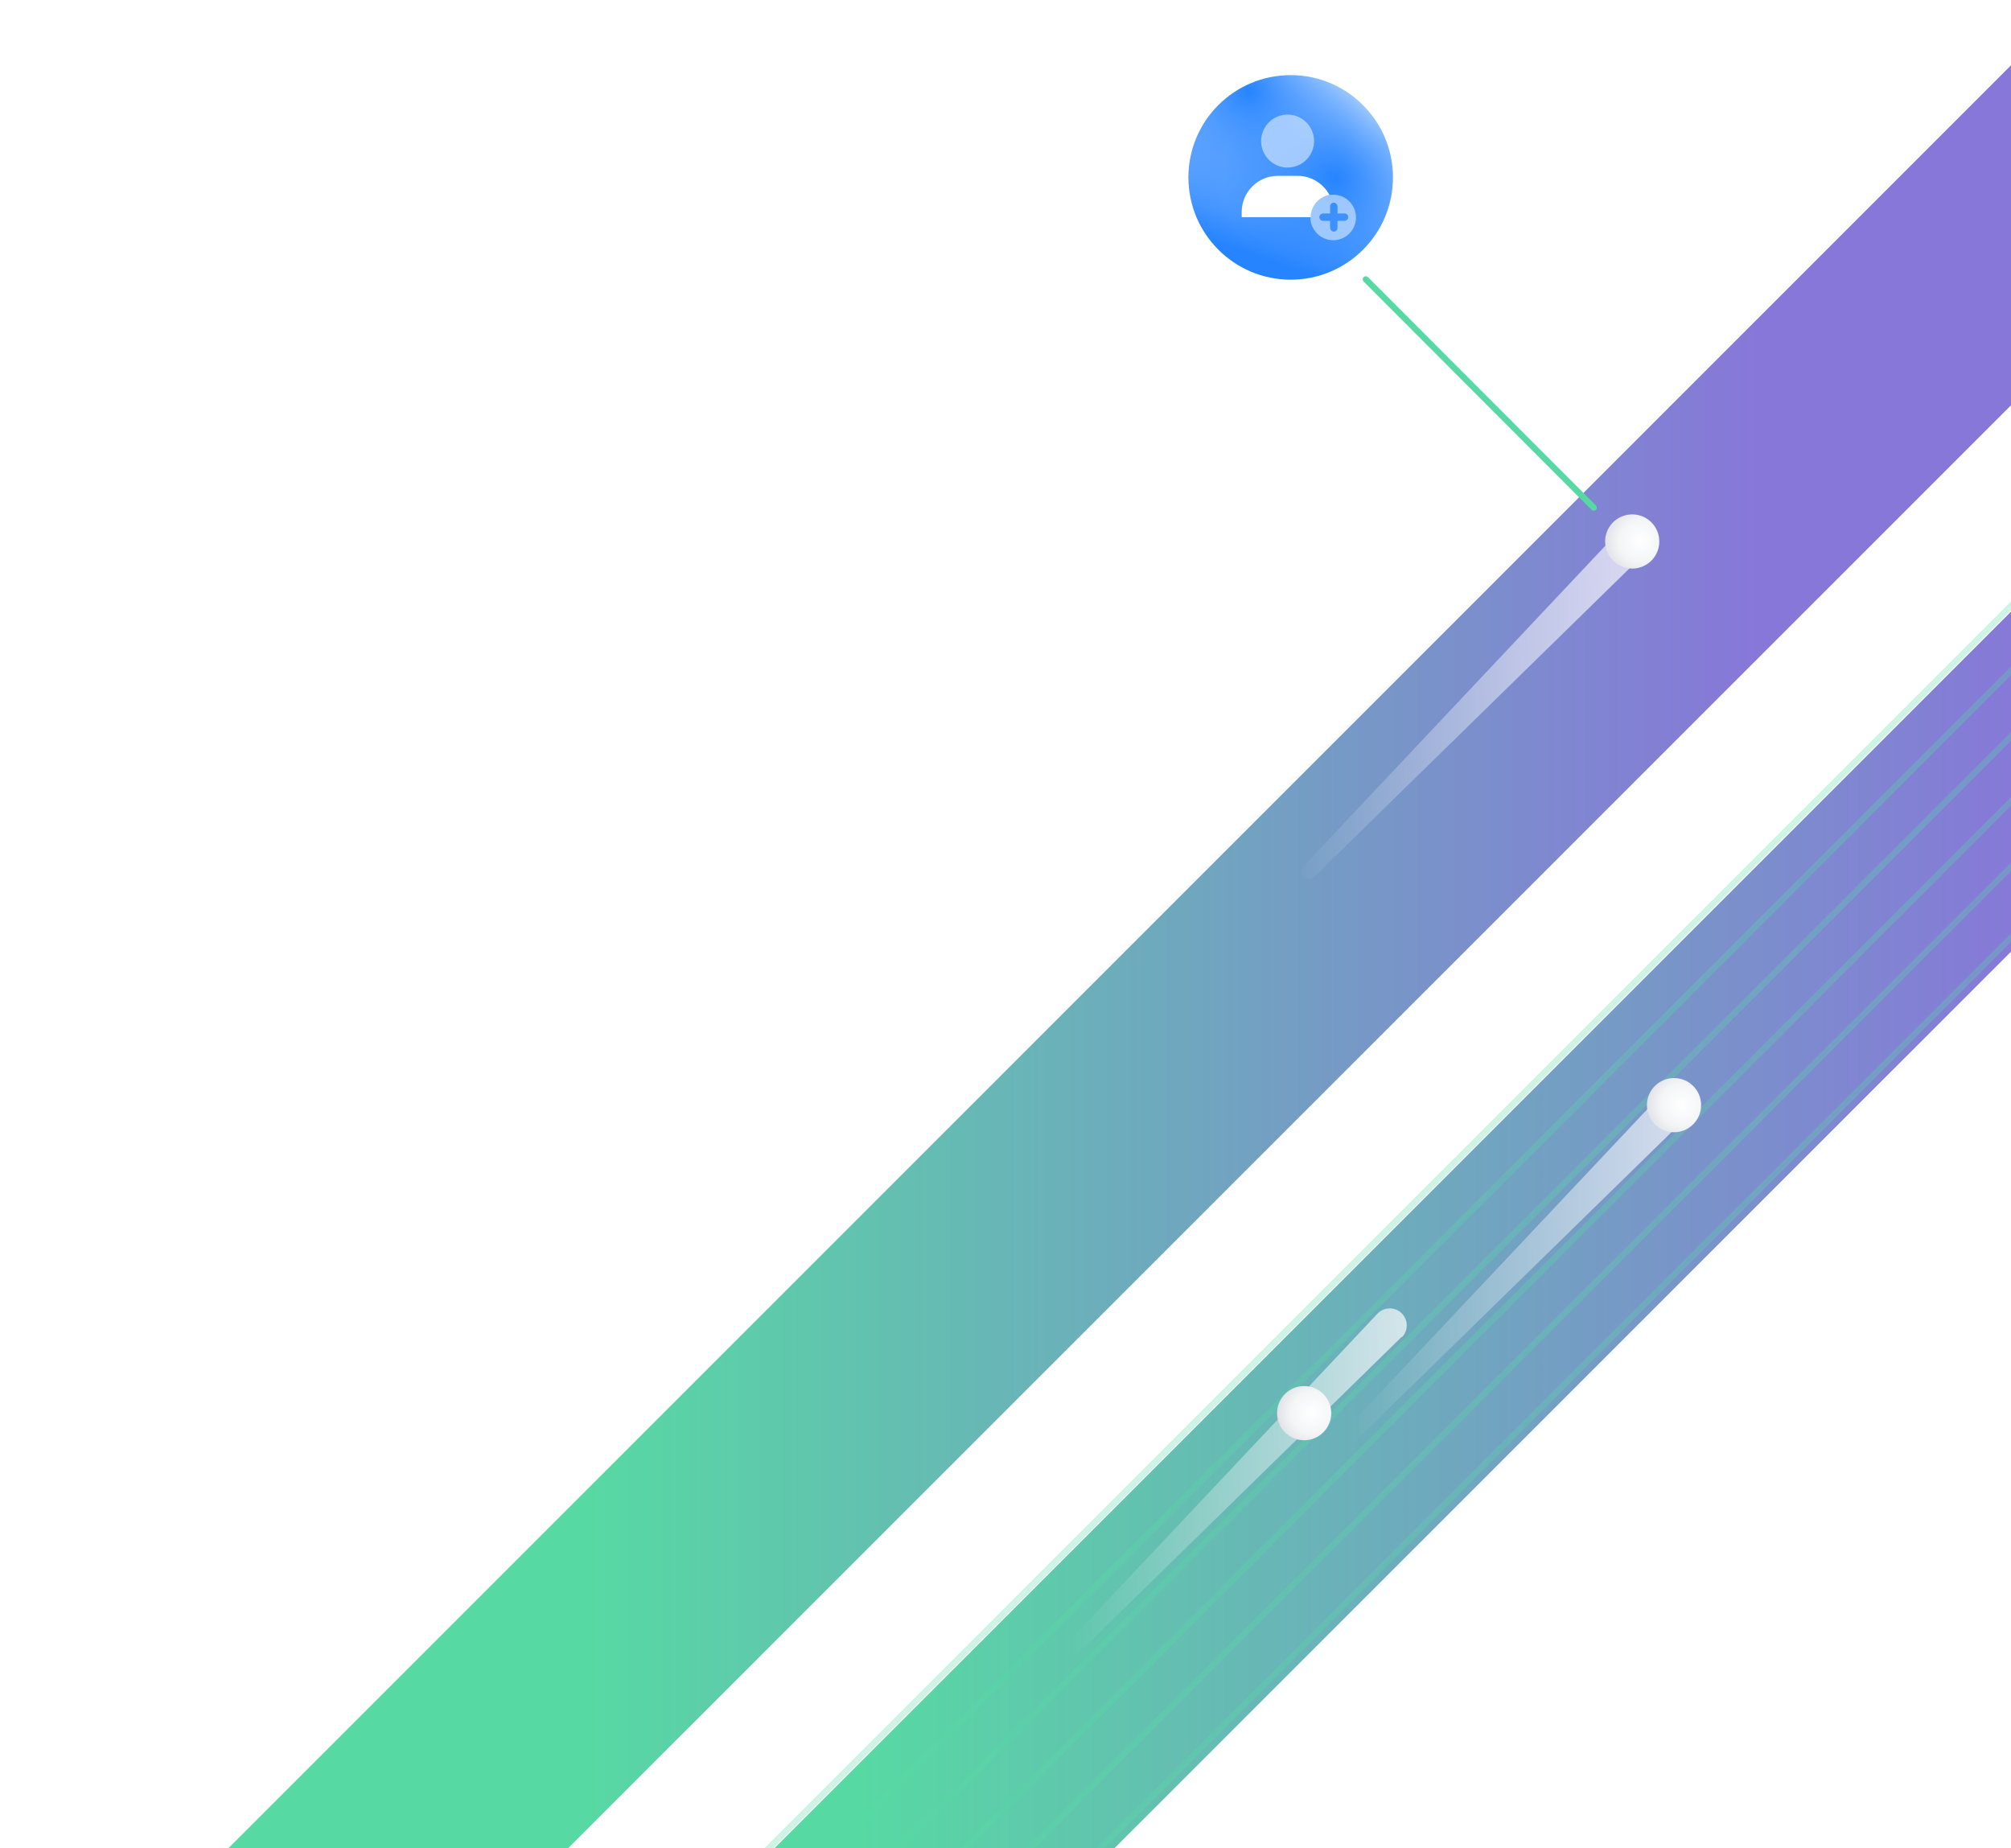 <svg width="653" height="600" viewBox="0 0 653 600" fill="none" xmlns="http://www.w3.org/2000/svg">
<g clip-path="url(#clip0)">
<g filter="url(#filter0_d)">
<path d="M143.9 814.999L88.7 759.799L794.9 53.699L850.1 108.899L143.9 814.999Z" fill="url(#paint0_linear)"/>
</g>
<g filter="url(#filter1_d)">
<path d="M55.2 726.3L0 671.2L706.2 -35L761.4 20.2L55.2 726.3Z" fill="url(#paint1_linear)"/>
</g>
<path d="M531.6 182.1L426.7 284.7C425.7 285.6 424.2 285.6 423.2 284.7C422.3 283.8 422.3 282.3 423.2 281.3L523.8 174.5C525.9 172.3 529.4 172.2 531.6 174.3C533.8 176.4 533.9 179.9 531.8 182.1C531.7 182 531.6 182.1 531.6 182.1Z" fill="url(#paint2_linear)"/>
<path d="M530 184.6C534.86 184.6 538.8 180.66 538.8 175.8C538.8 170.94 534.86 167 530 167C525.14 167 521.2 170.94 521.2 175.8C521.2 180.66 525.14 184.6 530 184.6Z" fill="url(#paint3_radial)"/>
<path opacity="0.3" d="M195.3 762.102L715.3 242.102" stroke="#57D9A3" stroke-width="2" stroke-miterlimit="10"/>
<path opacity="0.3" d="M263.4 628.7L682.6 209.5" stroke="#57D9A3" stroke-width="2" stroke-miterlimit="10"/>
<path opacity="0.3" d="M703.8 230.602L274 660.502" stroke="#57D9A3" stroke-width="2" stroke-miterlimit="10"/>
<path opacity="0.3" d="M231.6 618.101L661.4 188.301" stroke="#57D9A3" stroke-width="2" stroke-miterlimit="10"/>
<path opacity="0.3" d="M693.2 220L274 639.3" stroke="#57D9A3" stroke-width="2" stroke-miterlimit="10"/>
<path opacity="0.3" d="M252.8 618.101L672 198.801" stroke="#57D9A3" stroke-width="2" stroke-miterlimit="10"/>
<path d="M455.075 434.102L350.175 536.702C349.175 537.602 347.675 537.602 346.675 536.702C345.775 535.802 345.775 534.302 346.675 533.302L447.275 426.502C449.375 424.302 452.875 424.202 455.075 426.302C457.275 428.402 457.375 431.902 455.275 434.102C455.175 434.002 455.175 434.102 455.075 434.102Z" fill="url(#paint4_linear)"/>
<path d="M423.475 467.6C428.335 467.6 432.275 463.66 432.275 458.8C432.275 453.94 428.335 450 423.475 450C418.615 450 414.675 453.94 414.675 458.8C414.675 463.66 418.615 467.6 423.475 467.6Z" fill="url(#paint5_radial)"/>
<path d="M545.175 365.201L440.175 467.801C439.175 468.701 437.675 468.701 436.675 467.801C435.775 466.901 435.775 465.401 436.675 464.401L537.275 357.601C539.375 355.401 542.875 355.301 545.075 357.401C547.275 359.501 547.375 363.001 545.275 365.201C545.275 365.101 545.175 365.101 545.175 365.201Z" fill="url(#paint6_linear)"/>
<path d="M543.575 367.6C548.435 367.6 552.375 363.66 552.375 358.8C552.375 353.94 548.435 350 543.575 350C538.715 350 534.775 353.94 534.775 358.8C534.775 363.66 538.715 367.6 543.575 367.6Z" fill="url(#paint7_radial)"/>
<path d="M443.5 90.699L517.5 164.799" stroke="#57D9A3" stroke-width="2" stroke-miterlimit="10" stroke-linecap="round"/>
<path d="M419.1 90.8C437.436 90.8 452.3 75.936 452.3 57.6C452.3 39.264 437.436 24.4 419.1 24.4C400.764 24.4 385.9 39.264 385.9 57.6C385.9 75.936 400.764 90.8 419.1 90.8Z" fill="url(#paint8_radial)"/>
<path d="M419.1 90.8C437.436 90.8 452.3 75.936 452.3 57.6C452.3 39.264 437.436 24.4 419.1 24.4C400.764 24.4 385.9 39.264 385.9 57.6C385.9 75.936 400.764 90.8 419.1 90.8Z" fill="url(#paint9_radial)"/>
<path d="M419.1 90.8C437.436 90.8 452.3 75.936 452.3 57.6C452.3 39.264 437.436 24.4 419.1 24.4C400.764 24.4 385.9 39.264 385.9 57.6C385.9 75.936 400.764 90.8 419.1 90.8Z" fill="url(#paint10_linear)"/>
<path opacity="0.5" fill-rule="evenodd" clip-rule="evenodd" d="M432.9 78.001C437 78.001 440.3 74.701 440.3 70.601C440.3 66.501 437 63.201 432.9 63.201C428.8 63.201 425.5 66.501 425.5 70.601C425.5 74.701 428.9 78.001 432.9 78.001ZM434.3 74.001C434.3 74.601 433.8 75.201 433.1 75.201C432.5 75.201 432 74.701 431.9 74.101V74.001V71.701H429.6C429 71.701 428.4 71.201 428.4 70.501C428.4 69.901 428.9 69.401 429.5 69.301H429.6H431.9V67.001C431.9 66.401 432.4 65.801 433.1 65.801C433.7 65.801 434.2 66.301 434.3 66.901V67.001V69.301H436.6C437.2 69.301 437.8 69.801 437.8 70.501C437.8 71.101 437.3 71.601 436.7 71.701H436.6H434.3V74.001Z" fill="white"/>
<path d="M431.7 63.302C429.7 59.602 425.8 57.102 421.4 57.102H414.9C408.4 57.102 403.2 62.402 403.2 68.802V70.502H425.6C425.6 67.002 428.2 63.902 431.7 63.302Z" fill="white"/>
<path opacity="0.5" d="M418.1 54.401C422.85 54.401 426.7 50.551 426.7 45.801C426.7 41.051 422.85 37.201 418.1 37.201C413.35 37.201 409.5 41.051 409.5 45.801C409.5 50.551 413.35 54.401 418.1 54.401Z" fill="white"/>
</g>
<defs>
<filter id="filter0_d" x="71.7" y="39.699" width="795.4" height="795.3" filterUnits="userSpaceOnUse" color-interpolation-filters="sRGB">
<feFlood flood-opacity="0" result="BackgroundImageFix"/>
<feColorMatrix in="SourceAlpha" type="matrix" values="0 0 0 0 0 0 0 0 0 0 0 0 0 0 0 0 0 0 127 0"/>
<feOffset dy="3"/>
<feGaussianBlur stdDeviation="8.5"/>
<feColorMatrix type="matrix" values="0 0 0 0 0.035 0 0 0 0 0.118 0 0 0 0 0.259 0 0 0 0.15 0"/>
<feBlend mode="normal" in2="BackgroundImageFix" result="effect1_dropShadow"/>
<feBlend mode="normal" in="SourceGraphic" in2="effect1_dropShadow" result="shape"/>
</filter>
<filter id="filter1_d" x="-17" y="-49" width="795.4" height="795.3" filterUnits="userSpaceOnUse" color-interpolation-filters="sRGB">
<feFlood flood-opacity="0" result="BackgroundImageFix"/>
<feColorMatrix in="SourceAlpha" type="matrix" values="0 0 0 0 0 0 0 0 0 0 0 0 0 0 0 0 0 0 127 0"/>
<feOffset dy="3"/>
<feGaussianBlur stdDeviation="8.5"/>
<feColorMatrix type="matrix" values="0 0 0 0 0.035 0 0 0 0 0.118 0 0 0 0 0.259 0 0 0 0.15 0"/>
<feBlend mode="normal" in2="BackgroundImageFix" result="effect1_dropShadow"/>
<feBlend mode="normal" in="SourceGraphic" in2="effect1_dropShadow" result="shape"/>
</filter>
<linearGradient id="paint0_linear" x1="88.724" y1="434.383" x2="850.044" y2="434.383" gradientUnits="userSpaceOnUse">
<stop offset="0.25" stop-color="#57D9A3"/>
<stop offset="0.75" stop-color="#8777D9"/>
</linearGradient>
<linearGradient id="paint1_linear" x1="0" y1="345.66" x2="761.32" y2="345.66" gradientUnits="userSpaceOnUse">
<stop offset="0.25" stop-color="#57D9A3"/>
<stop offset="0.75" stop-color="#8777D9"/>
</linearGradient>
<linearGradient id="paint2_linear" x1="533.923" y1="228.283" x2="418.786" y2="229.824" gradientUnits="userSpaceOnUse">
<stop stop-color="white" stop-opacity="0.7"/>
<stop offset="0.016" stop-color="white" stop-opacity="0.691"/>
<stop offset="0.356" stop-color="white" stop-opacity="0.5"/>
<stop offset="1" stop-color="white" stop-opacity="0"/>
</linearGradient>
<radialGradient id="paint3_radial" cx="0" cy="0" r="1" gradientUnits="userSpaceOnUse" gradientTransform="translate(532.601 175.588) rotate(178.515) scale(11.686)">
<stop stop-color="white"/>
<stop offset="0.592" stop-color="#F4F5F7"/>
<stop offset="1" stop-color="#DFE1E5"/>
</radialGradient>
<linearGradient id="paint4_linear" x1="457.414" y1="480.287" x2="342.277" y2="481.828" gradientUnits="userSpaceOnUse">
<stop stop-color="white" stop-opacity="0.7"/>
<stop offset="0.954" stop-color="white" stop-opacity="0"/>
</linearGradient>
<radialGradient id="paint5_radial" cx="0" cy="0" r="1" gradientUnits="userSpaceOnUse" gradientTransform="translate(426.088 458.6) rotate(178.515) scale(11.686)">
<stop stop-color="white"/>
<stop offset="0.592" stop-color="#F4F5F7"/>
<stop offset="1" stop-color="#DFE1E5"/>
</radialGradient>
<linearGradient id="paint6_linear" x1="547.475" y1="411.338" x2="432.339" y2="412.879" gradientUnits="userSpaceOnUse">
<stop stop-color="white" stop-opacity="0.691"/>
<stop offset="0.954" stop-color="white" stop-opacity="0"/>
</linearGradient>
<radialGradient id="paint7_radial" cx="0" cy="0" r="1" gradientUnits="userSpaceOnUse" gradientTransform="translate(546.151 358.65) rotate(178.515) scale(11.686)">
<stop stop-color="white"/>
<stop offset="0.592" stop-color="#F4F5F7"/>
<stop offset="1" stop-color="#DFE1E5"/>
</radialGradient>
<radialGradient id="paint8_radial" cx="0" cy="0" r="1" gradientUnits="userSpaceOnUse" gradientTransform="translate(405.543 29.693) scale(40.31)">
<stop stop-color="#2684FF"/>
<stop offset="1" stop-color="#2684FF" stop-opacity="0"/>
</radialGradient>
<radialGradient id="paint9_radial" cx="0" cy="0" r="1" gradientUnits="userSpaceOnUse" gradientTransform="translate(433.375 57.868) scale(36.252)">
<stop stop-color="#2684FF"/>
<stop offset="1" stop-color="#2684FF" stop-opacity="0"/>
</radialGradient>
<linearGradient id="paint10_linear" x1="433.578" y1="18.079" x2="409.433" y2="83.895" gradientUnits="userSpaceOnUse">
<stop stop-color="#2684FF" stop-opacity="0"/>
<stop offset="1" stop-color="#2684FF"/>
</linearGradient>
<clipPath id="clip0">
<rect width="653" height="600" fill="white"/>
</clipPath>
</defs>
</svg>
